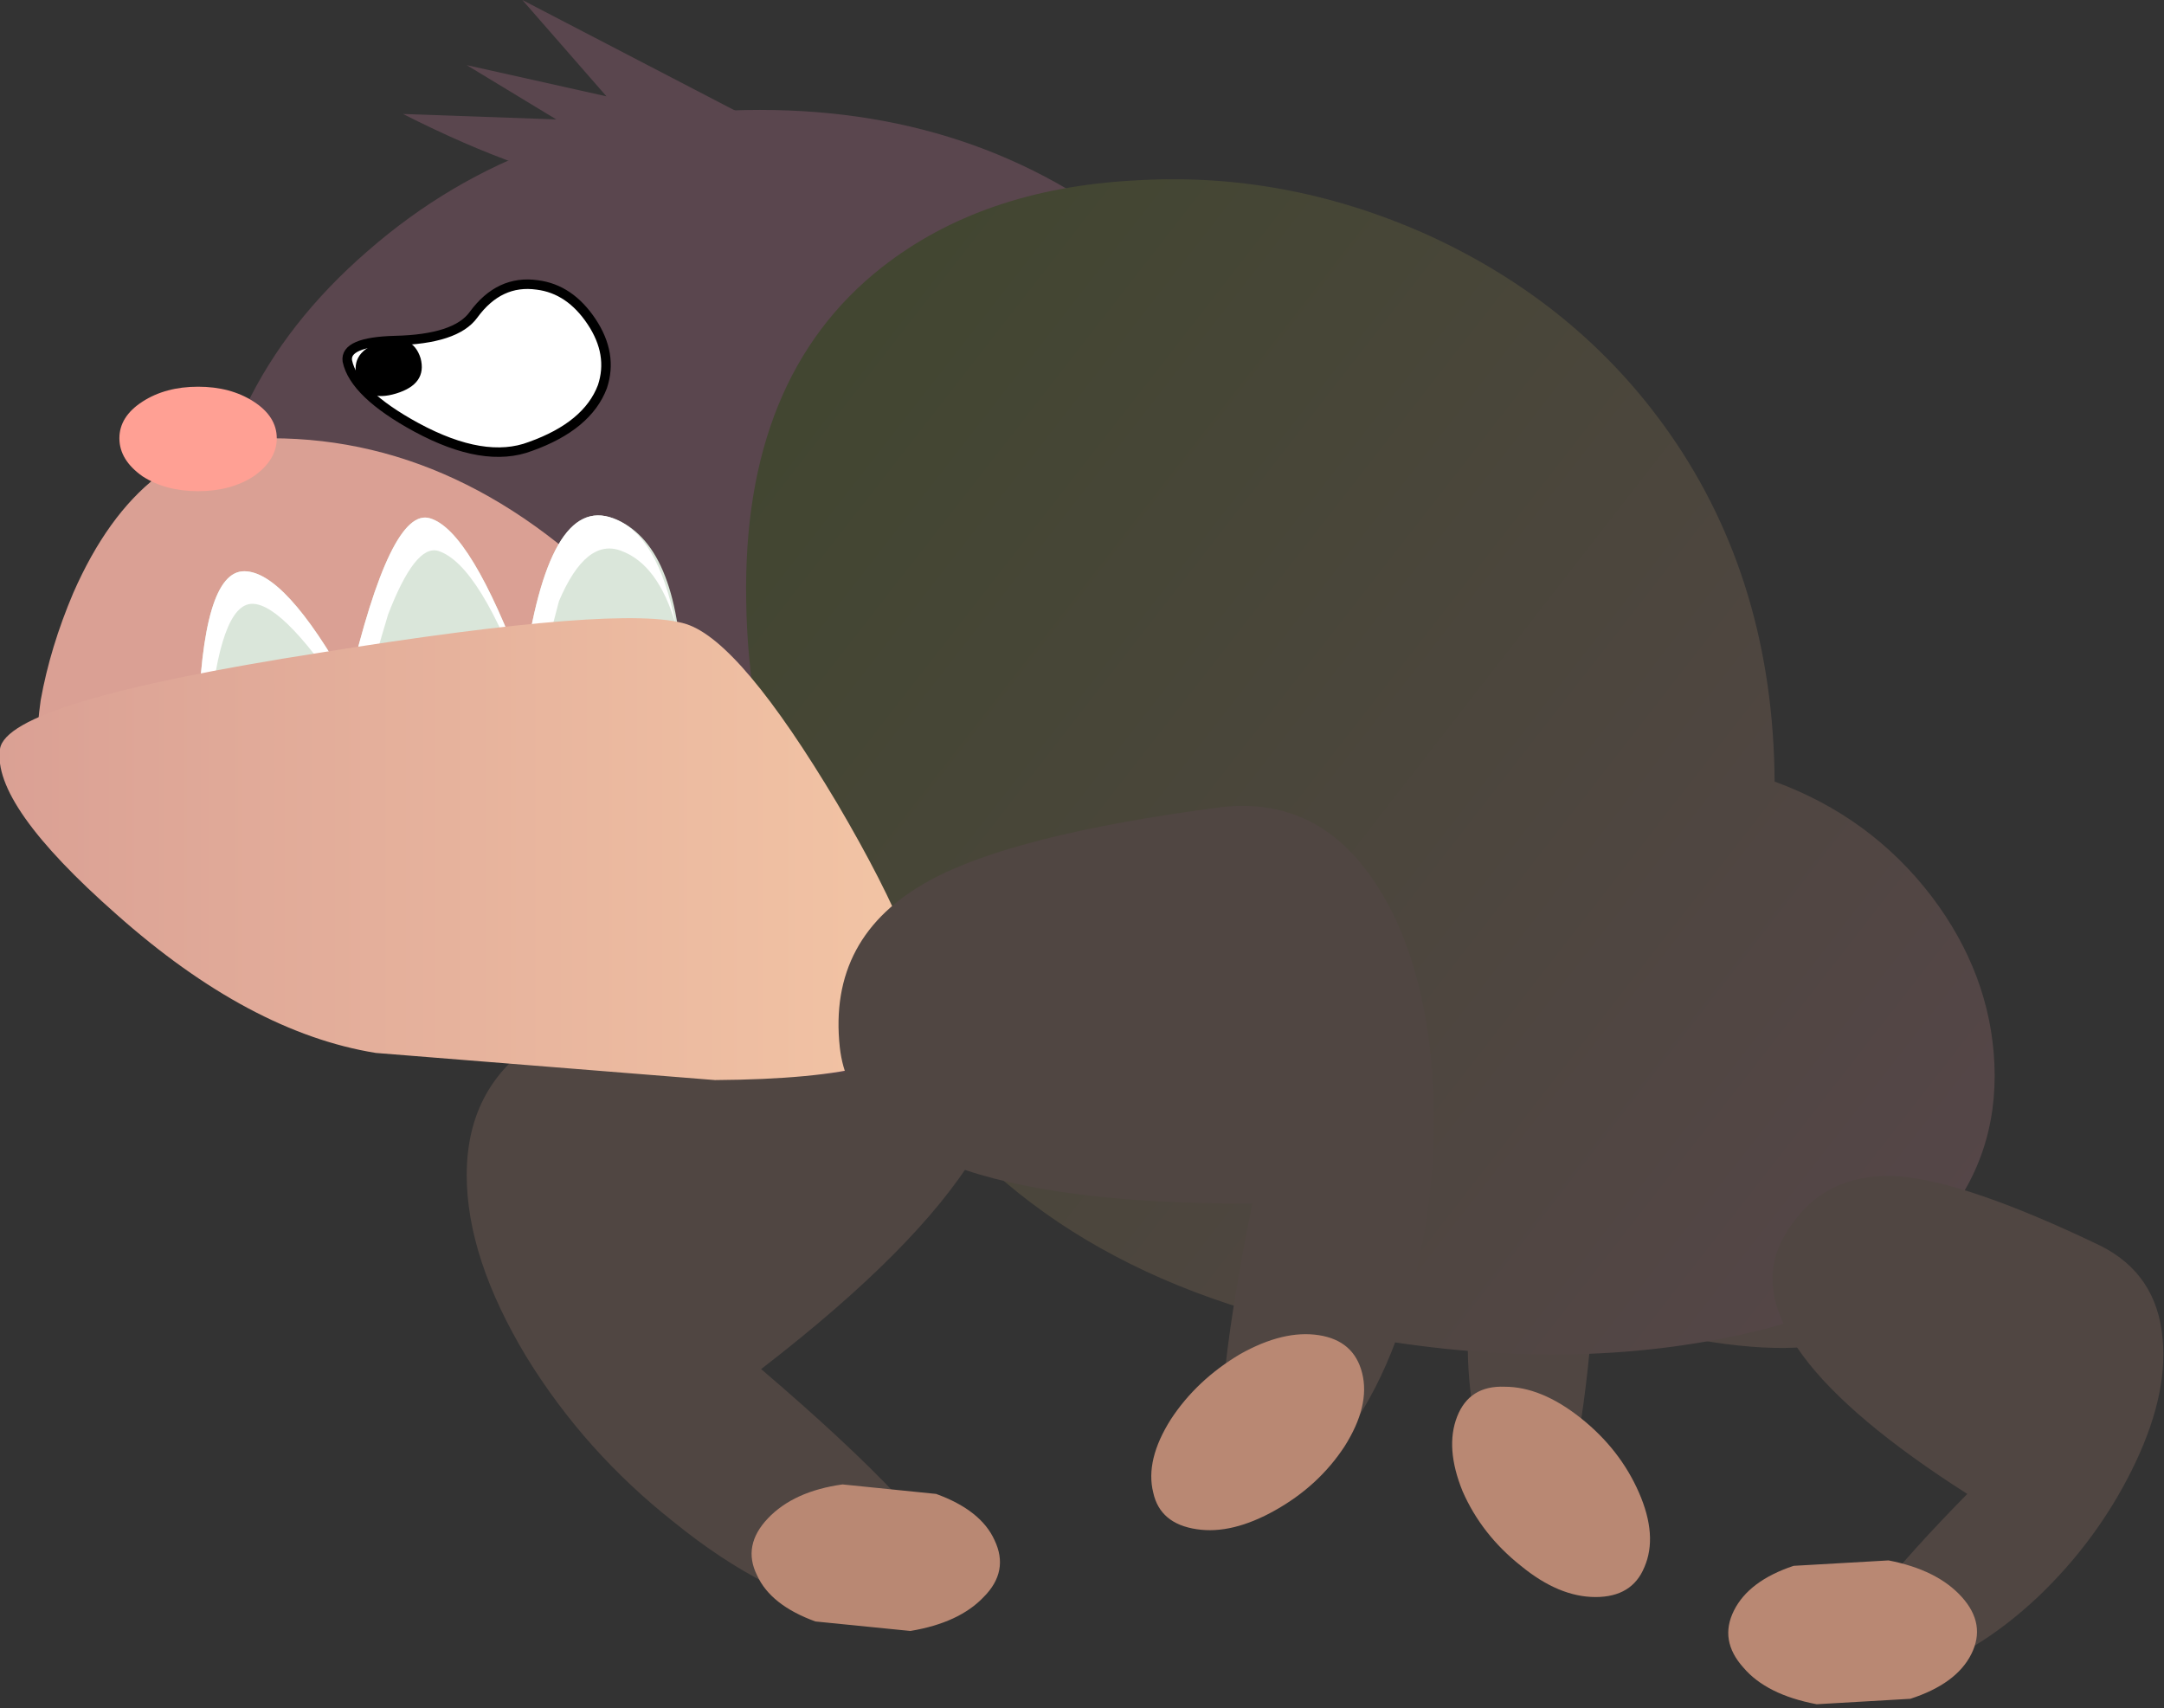 <?xml version="1.0" encoding="UTF-8" standalone="no"?>
<svg xmlns:xlink="http://www.w3.org/1999/xlink" height="62.95px" width="79.75px" xmlns="http://www.w3.org/2000/svg">
  <rect width="100%" height="100%" fill="#333333" stroke="none"/>
  <g transform="matrix(1.0, 0.0, 0.0, 1.0, 39.9, 31.5)">
    <path d="M30.25 16.0 Q31.4 13.3 29.2 11.15 27.45 9.4 22.45 7.25 20.3 6.3 18.35 7.75 16.6 9.0 15.45 11.8 14.35 14.45 14.2 17.45 14.1 20.6 15.1 22.75 17.85 28.75 18.8 16.95 28.7 19.8 30.25 16.0" fill="#504642" fill-rule="evenodd" stroke="none"/>
    <path d="M18.9 27.35 Q20.25 27.35 20.7 26.25 21.2 25.1 20.5 23.5 19.8 21.9 18.35 20.75 16.9 19.6 15.55 19.6 14.25 19.55 13.8 20.7 13.35 21.85 14.0 23.45 14.7 25.05 16.15 26.2 17.55 27.35 18.9 27.35" fill="#b98873" fill-rule="evenodd" stroke="none"/>
    <path d="M-3.4 5.05 Q-5.55 1.55 -9.75 2.2 -13.25 2.8 -19.85 6.7 -22.7 8.4 -22.7 11.8 -22.7 14.85 -20.5 18.5 -18.35 22.0 -15.05 24.6 -11.6 27.4 -8.25 28.05 0.85 29.8 -11.85 18.95 -0.3 10.05 -3.4 5.05" fill="#504642" fill-rule="evenodd" stroke="none"/>
    <path d="M-3.65 27.35 Q-2.7 26.4 -3.25 25.25 -3.75 24.15 -5.4 23.55 L-8.85 23.2 Q-10.65 23.45 -11.6 24.45 -12.55 25.45 -12.0 26.55 -11.5 27.65 -9.85 28.25 L-6.35 28.6 Q-4.55 28.3 -3.65 27.35" fill="#b98873" fill-rule="evenodd" stroke="none"/>
    <path d="M-32.35 -9.65 Q-32.35 -2.25 -26.35 2.95 -20.35 8.2 -11.9 8.2 -3.4 8.2 2.6 2.95 8.6 -2.25 8.6 -9.65 8.6 -17.05 2.6 -22.25 -3.4 -27.45 -11.9 -27.45 -20.4 -27.45 -26.35 -22.25 -32.35 -17.05 -32.35 -9.65" fill="#5a464e" fill-rule="evenodd" stroke="none"/>
    <path d="M-16.2 -8.5 Q-22.35 -15.35 -29.9 -15.35 -34.7 -15.35 -37.2 -9.65 -38.05 -7.65 -38.4 -5.7 -38.65 -3.9 -38.35 -3.9 L-37.95 -3.8 -37.05 -3.75 -28.65 -5.15 Q-18.45 -7.25 -16.2 -8.5" fill="#daa094" fill-rule="evenodd" stroke="none"/>
    <path d="M-12.4 -9.35 Q-12.3 -1.25 -7.1 7.15 -1.95 15.35 9.4 17.6 17.5 19.2 24.4 17.65 29.15 16.6 31.55 13.7 33.75 11.15 33.6 7.7 33.45 4.4 31.3 1.55 29.05 -1.4 25.5 -2.7 25.45 -10.05 21.65 -15.5 18.3 -20.3 12.7 -22.85 7.45 -25.2 1.9 -24.85 -3.7 -24.55 -7.4 -21.65 -12.55 -17.6 -12.4 -9.35" fill="url(#gradient0)" fill-rule="evenodd" stroke="none"/>
    <path d="M-27.1 -18.2 Q-26.85 -17.0 -24.55 -15.75 -22.05 -14.4 -20.35 -15.05 -18.25 -15.8 -17.7 -17.25 -17.3 -18.45 -18.1 -19.65 -18.9 -20.85 -20.1 -21.0 -21.5 -21.2 -22.45 -19.9 -23.1 -19.0 -25.35 -18.95 -27.2 -18.9 -27.1 -18.2" fill="#ffffff" fill-rule="evenodd" stroke="none"/>
    <path d="M-27.1 -18.2 Q-27.2 -18.9 -25.35 -18.95 -23.1 -19.0 -22.45 -19.9 -21.5 -21.2 -20.1 -21.0 -18.9 -20.85 -18.1 -19.65 -17.3 -18.45 -17.7 -17.25 -18.25 -15.8 -20.35 -15.05 -22.05 -14.4 -24.55 -15.75 -26.85 -17.0 -27.1 -18.2 Z" fill="none" stroke="#000000" stroke-linecap="round" stroke-linejoin="round" stroke-width="0.35"/>
    <path d="M-11.8 -26.9 L-20.65 -31.5 -17.55 -27.95 -22.7 -29.1 -19.4 -27.1 -25.05 -27.3 Q-20.4 -24.95 -17.25 -24.55 -14.1 -24.15 -11.8 -26.9" fill="#5a464e" fill-rule="evenodd" stroke="none"/>
    <path d="M-26.75 -17.6 Q-26.45 -16.65 -25.3 -17.0 -24.15 -17.35 -24.4 -18.3 -24.7 -19.25 -25.85 -18.9 -27.0 -18.55 -26.75 -17.6" fill="#000000" fill-rule="evenodd" stroke="none"/>
    <path d="M-35.5 -15.35 Q-35.5 -14.55 -34.65 -13.95 -33.8 -13.4 -32.6 -13.4 -31.4 -13.4 -30.55 -13.95 -29.7 -14.55 -29.7 -15.35 -29.7 -16.15 -30.55 -16.7 -31.4 -17.25 -32.6 -17.25 -33.8 -17.25 -34.65 -16.7 -35.5 -16.15 -35.5 -15.35" fill="#ffa094" fill-rule="evenodd" stroke="none"/>
    <path d="M-32.6 -4.75 L-14.75 -6.4 Q-14.9 -11.5 -17.3 -12.4 -19.7 -13.3 -20.6 -6.7 -22.55 -11.95 -24.05 -12.4 -25.5 -12.85 -27.05 -6.25 -29.4 -10.45 -30.9 -10.45 -32.45 -10.45 -32.6 -4.75" fill="#dae6da" fill-rule="evenodd" stroke="none"/>
    <path d="M-30.6 -9.25 Q-29.4 -9.25 -26.85 -5.3 L-26.65 -5.3 -25.6 -8.85 Q-24.6 -11.45 -23.75 -11.2 -22.2 -10.7 -20.45 -5.85 L-20.2 -5.9 -19.3 -9.35 Q-18.3 -11.7 -17.0 -11.2 -15.65 -10.7 -15.0 -8.5 -15.65 -11.8 -17.3 -12.4 -19.7 -13.3 -20.6 -6.7 -22.55 -11.95 -24.05 -12.4 -25.5 -12.85 -27.05 -6.25 -29.4 -10.45 -30.9 -10.45 -32.45 -10.45 -32.6 -4.75 L-32.2 -4.8 Q-31.8 -9.25 -30.6 -9.25" fill="#ffffff" fill-rule="evenodd" stroke="none"/>
    <path d="M-14.6 -8.5 Q-16.9 -9.25 -28.1 -7.45 -39.65 -5.65 -39.9 -3.9 -40.2 -1.85 -35.6 2.2 -30.7 6.55 -26.05 7.3 L-13.55 8.3 Q-6.05 8.25 -5.8 6.25 -5.55 4.05 -9.05 -1.9 -12.6 -7.85 -14.6 -8.5" fill="url(#gradient1)" fill-rule="evenodd" stroke="none"/>
    <path d="M38.65 22.7 Q40.0 20.0 39.8 17.85 39.6 15.45 37.5 14.4 32.6 12.05 30.1 11.85 27.1 11.65 25.75 14.25 23.9 18.0 32.6 23.55 24.3 32.0 30.6 30.15 32.9 29.5 35.2 27.35 37.35 25.3 38.65 22.7" fill="#504642" fill-rule="evenodd" stroke="none"/>
    <path d="M24.35 29.95 Q25.2 30.95 27.05 31.3 L30.5 31.1 Q32.2 30.55 32.75 29.45 33.3 28.35 32.4 27.35 31.5 26.35 29.7 26.0 L26.2 26.2 Q24.55 26.75 24.0 27.85 23.45 28.95 24.35 29.95" fill="#b98873" fill-rule="evenodd" stroke="none"/>
    <path d="M-5.65 0.95 Q-9.4 3.0 -8.95 7.1 -8.3 12.9 6.25 12.85 2.95 29.25 9.05 22.2 11.3 19.65 12.3 15.35 13.25 11.25 12.8 7.15 12.3 2.95 10.4 0.5 8.35 -2.15 5.05 -1.75 -2.55 -0.75 -5.65 0.95" fill="#504642" fill-rule="evenodd" stroke="none"/>
    <path d="M4.2 24.85 Q5.5 25.05 7.1 24.15 8.7 23.25 9.65 21.8 10.6 20.3 10.3 19.1 10.0 17.9 8.7 17.7 7.4 17.5 5.8 18.4 4.2 19.35 3.25 20.8 2.3 22.3 2.6 23.5 2.85 24.65 4.2 24.85" fill="#b98873" fill-rule="evenodd" stroke="none"/>
  </g>
  <defs>
    <linearGradient gradientTransform="matrix(0.025, 0.02, 0.014, -0.018, 11.2, -1.75)" gradientUnits="userSpaceOnUse" id="gradient0" spreadMethod="pad" x1="-819.2" x2="819.2">
      <stop offset="0.0" stop-color="#424631"/>
      <stop offset="1.0" stop-color="#554648"/>
    </linearGradient>
    <linearGradient gradientTransform="matrix(0.021, 0.0, 0.0, -0.01, -22.85, -0.15)" gradientUnits="userSpaceOnUse" id="gradient1" spreadMethod="pad" x1="-819.2" x2="819.2">
      <stop offset="0.0" stop-color="#daa094"/>
      <stop offset="0.996" stop-color="#f3c5a5"/>
      <stop offset="1.0" stop-color="#f3c5a5"/>
    </linearGradient>
  </defs>
</svg>

